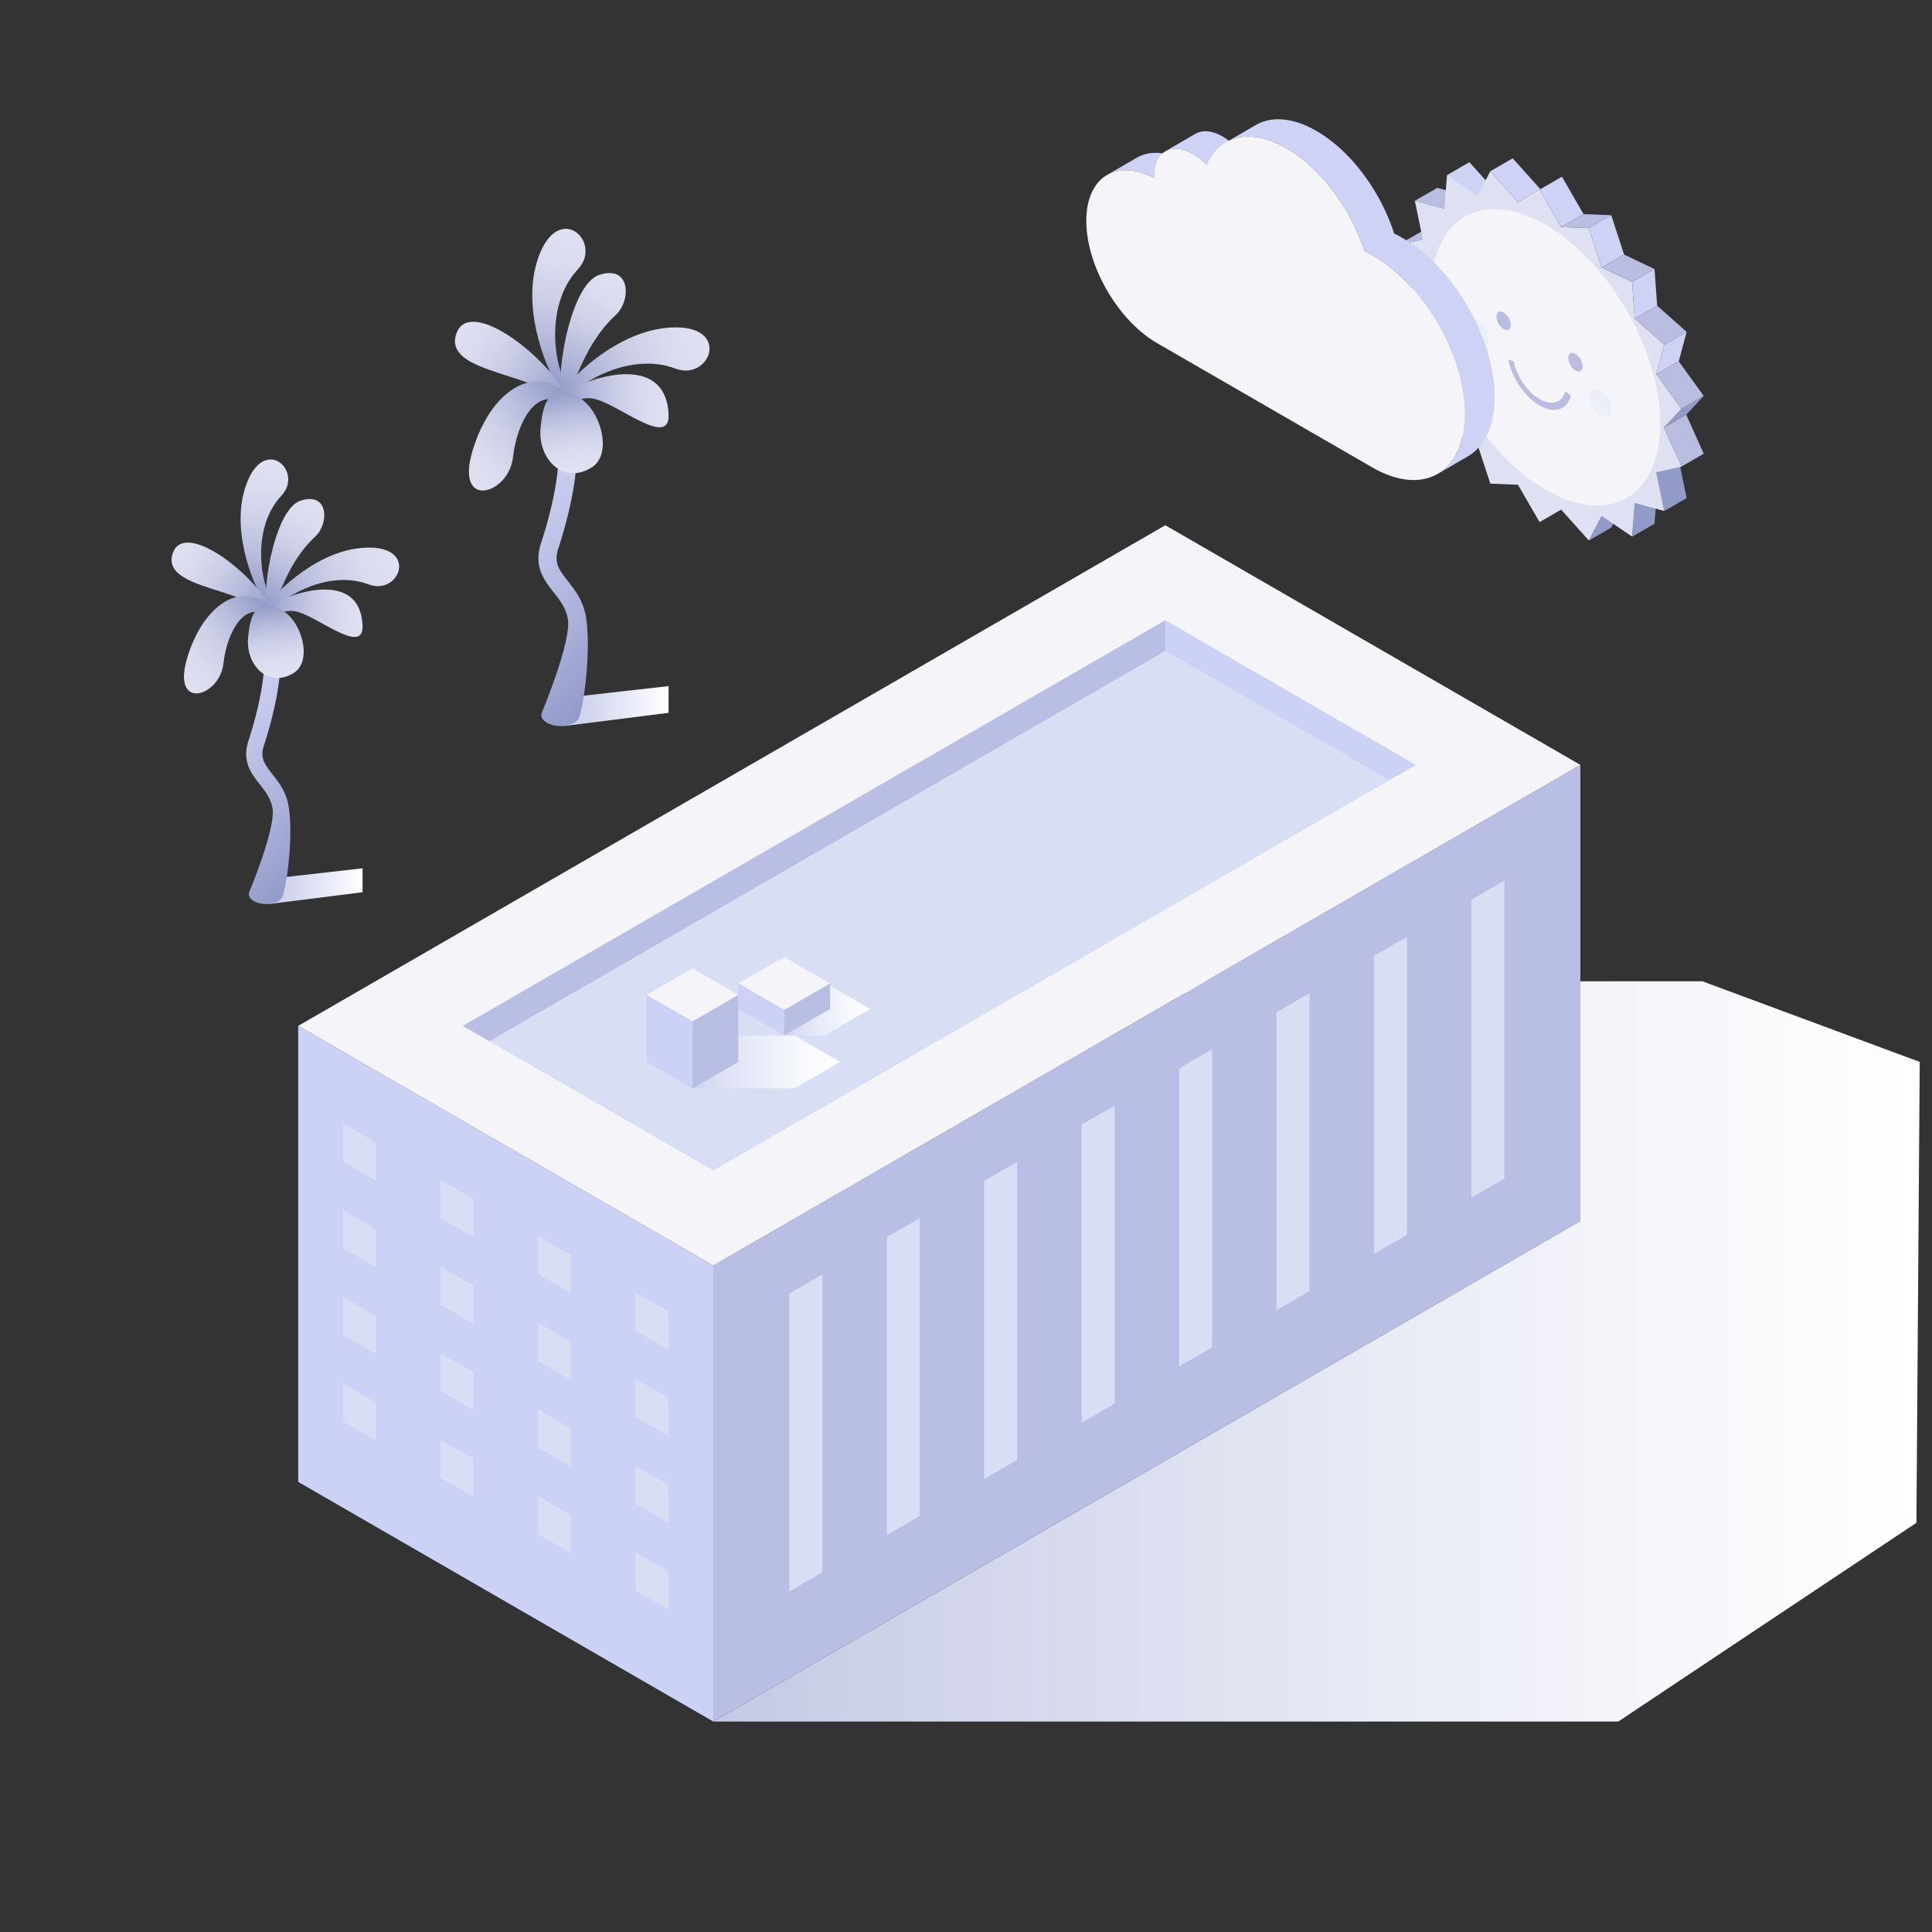 <svg xmlns="http://www.w3.org/2000/svg" xmlns:xlink="http://www.w3.org/1999/xlink" viewBox="0 0 1080 1080"><rect x="0" y="0" width="1080" height="1080" fill="#333333" stroke="none"/><defs><linearGradient id="linear-gradient" x1="398.73" y1="755.44" x2="1073.14" y2="755.44" gradientUnits="userSpaceOnUse"><stop offset="0" stop-color="#c4c9e5"/><stop offset="0.17" stop-color="#d0d4ea"/><stop offset="0.71" stop-color="#f2f3f9"/><stop offset="1" stop-color="#fff"/></linearGradient><linearGradient id="linear-gradient-2" x1="387.11" y1="593.61" x2="469.72" y2="593.61" gradientUnits="userSpaceOnUse"><stop offset="0" stop-color="#cfd5f1"/><stop offset="0.28" stop-color="#e1e5f6"/><stop offset="0.72" stop-color="#f7f8fd"/><stop offset="1" stop-color="#fff"/></linearGradient><linearGradient id="linear-gradient-3" x1="438.39" y1="564.01" x2="486.52" y2="564.01" xlink:href="#linear-gradient-2"/><linearGradient id="linear-gradient-4" x1="311.49" y1="394.7" x2="373.75" y2="394.7" gradientUnits="userSpaceOnUse"><stop offset="0" stop-color="#c4cae8"/><stop offset="0.34" stop-color="#d5d9ef"/><stop offset="1" stop-color="#fff"/></linearGradient><linearGradient id="linear-gradient-5" x1="359.48" y1="365.92" x2="269.9" y2="276.34" gradientUnits="userSpaceOnUse"><stop offset="0" stop-color="#929ac8"/><stop offset="0.34" stop-color="#acb2db"/><stop offset="0.75" stop-color="#c5c9ed"/><stop offset="1" stop-color="#ced2f4"/></linearGradient><linearGradient id="linear-gradient-6" x1="307.52" y1="214.74" x2="314.18" y2="128.86" gradientUnits="userSpaceOnUse"><stop offset="0" stop-color="#929ac8"/><stop offset="0.02" stop-color="#959dc9"/><stop offset="0.29" stop-color="#b5badb"/><stop offset="0.55" stop-color="#cccfe7"/><stop offset="0.79" stop-color="#dadcee"/><stop offset="1" stop-color="#dfe0f1"/></linearGradient><linearGradient id="linear-gradient-7" x1="311.78" y1="218.19" x2="343.62" y2="152.48" xlink:href="#linear-gradient-6"/><linearGradient id="linear-gradient-8" x1="317.33" y1="220.51" x2="254.02" y2="183.3" xlink:href="#linear-gradient-6"/><linearGradient id="linear-gradient-9" x1="314.77" y1="219.74" x2="257.95" y2="262.69" xlink:href="#linear-gradient-6"/><linearGradient id="linear-gradient-10" x1="311.53" y1="221.54" x2="392.6" y2="188.41" xlink:href="#linear-gradient-6"/><linearGradient id="linear-gradient-11" x1="312.95" y1="227.37" x2="374.22" y2="222.93" xlink:href="#linear-gradient-6"/><linearGradient id="linear-gradient-12" x1="315.59" y1="218.21" x2="321.89" y2="261.15" xlink:href="#linear-gradient-6"/><linearGradient id="linear-gradient-13" x1="147.01" y1="495.38" x2="202.68" y2="495.38" xlink:href="#linear-gradient-4"/><linearGradient id="linear-gradient-14" x1="189.92" y1="469.65" x2="109.83" y2="389.56" xlink:href="#linear-gradient-5"/><linearGradient id="linear-gradient-15" x1="143.46" y1="334.48" x2="149.42" y2="257.7" xlink:href="#linear-gradient-6"/><linearGradient id="linear-gradient-16" x1="147.27" y1="337.56" x2="175.74" y2="278.81" xlink:href="#linear-gradient-6"/><linearGradient id="linear-gradient-17" x1="152.23" y1="339.63" x2="95.63" y2="306.37" xlink:href="#linear-gradient-6"/><linearGradient id="linear-gradient-18" x1="149.95" y1="338.95" x2="99.15" y2="377.35" xlink:href="#linear-gradient-6"/><linearGradient id="linear-gradient-19" x1="147.05" y1="340.56" x2="219.54" y2="310.93" xlink:href="#linear-gradient-6"/><linearGradient id="linear-gradient-20" x1="148.32" y1="345.77" x2="203.1" y2="341.8" xlink:href="#linear-gradient-6"/><linearGradient id="linear-gradient-21" x1="150.68" y1="337.58" x2="156.31" y2="375.98" xlink:href="#linear-gradient-6"/></defs><title>dc_orlando</title><g style="isolation:isolate"><g id="home_data_center"><polygon points="951.63 548.54 651.42 548.54 883.45 682.5 398.73 962.35 904.65 962.35 1071.29 851.26 1073.14 593.61 951.63 548.54" style="mix-blend-mode:multiply;fill:url(#linear-gradient)"/><polygon points="883.45 682.5 398.73 962.35 398.73 707.43 883.45 427.58 883.45 682.5" style="fill:#b9bee4"/><polygon points="398.73 962.35 166.7 828.39 166.7 573.47 398.73 707.43 398.73 962.35" style="fill:#ccd1f6"/><polygon points="883.45 427.58 651.42 293.62 166.7 573.47 398.73 707.43 883.45 427.58" style="fill:#f4f4f9"/><path d="M776.58,436.18,651.42,363.92c-33.79,19.52-272.31,157.23-377.85,218.16,53,30.61,102.3,59,125.16,72.26Z" style="fill:#d8def3"/><g style="mix-blend-mode:multiply"><polygon points="459.69 878.97 441.24 889.64 441.24 723.04 459.69 712.39 459.69 878.97" style="fill:#d8def3"/><polygon points="514.17 847.53 495.7 858.19 495.7 691.6 514.17 680.93 514.17 847.53" style="fill:#d8def3"/><polygon points="568.62 816.09 550.16 826.74 550.16 660.15 568.62 649.49 568.62 816.09" style="fill:#d8def3"/><polygon points="623.09 784.64 604.63 795.3 604.63 628.7 623.09 618.05 623.09 784.64" style="fill:#d8def3"/><polygon points="677.56 753.2 659.1 763.86 659.1 597.27 677.56 586.6 677.56 753.2" style="fill:#d8def3"/><polygon points="732.02 721.75 713.56 732.41 713.56 565.82 732.02 555.16 732.02 721.75" style="fill:#d8def3"/><polygon points="786.49 690.3 768.02 700.96 768.02 534.37 786.49 523.72 786.49 690.3" style="fill:#d8def3"/><polygon points="840.95 658.87 822.49 669.52 822.49 502.92 840.95 492.26 840.95 658.87" style="fill:#d8def3"/></g><g style="mix-blend-mode:multiply"><polygon points="210.25 660.08 191.79 649.42 191.79 628.11 210.25 638.76 210.25 660.08" style="fill:#d8def3"/><polygon points="264.72 691.52 246.25 680.87 246.25 659.55 264.72 670.21 264.72 691.52" style="fill:#d8def3"/><polygon points="319.19 722.97 300.73 712.31 300.73 690.99 319.19 701.65 319.19 722.97" style="fill:#d8def3"/><polygon points="373.64 754.41 355.18 743.76 355.18 722.44 373.64 733.1 373.64 754.41" style="fill:#d8def3"/><polygon points="210.25 708.51 191.79 697.85 191.79 676.53 210.25 687.18 210.25 708.51" style="fill:#d8def3"/><polygon points="264.72 739.95 246.25 729.29 246.25 707.98 264.72 718.64 264.72 739.95" style="fill:#d8def3"/><polygon points="319.19 771.39 300.73 760.74 300.73 739.42 319.19 750.07 319.19 771.39" style="fill:#d8def3"/><polygon points="373.64 802.84 355.18 792.18 355.18 770.87 373.64 781.52 373.64 802.84" style="fill:#d8def3"/><polygon points="210.25 756.93 191.79 746.27 191.79 724.95 210.25 735.61 210.25 756.93" style="fill:#d8def3"/><polygon points="264.72 788.37 246.25 777.72 246.25 756.4 264.72 767.05 264.72 788.37" style="fill:#d8def3"/><polygon points="319.19 819.82 300.73 809.16 300.73 787.84 319.19 798.5 319.19 819.82" style="fill:#d8def3"/><polygon points="373.64 851.26 355.18 840.6 355.18 819.29 373.64 829.95 373.64 851.26" style="fill:#d8def3"/><polygon points="210.25 805.36 191.79 794.69 191.79 773.38 210.25 784.04 210.25 805.36" style="fill:#d8def3"/><polygon points="264.72 836.8 246.25 826.14 246.25 804.82 264.72 815.49 264.72 836.8" style="fill:#d8def3"/><polygon points="319.19 868.24 300.73 857.59 300.73 836.27 319.19 846.92 319.19 868.24" style="fill:#d8def3"/><polygon points="373.64 899.7 355.18 889.03 355.18 867.71 373.64 878.38 373.64 899.7" style="fill:#d8def3"/></g><path d="M258.68,573.47l14.89,8.61c105.54-60.93,344.06-198.64,377.85-218.16v-17.2Z" style="fill:#b9bee4"/><path d="M651.42,346.72v17.2l125.16,72.26,14.9-8.6Z" style="fill:#ccd1f6"/><polygon points="444.08 578.81 387.11 578.81 412.75 593.61 387.11 608.41 444.08 608.41 469.72 593.61 444.08 578.81" style="mix-blend-mode:multiply;fill:url(#linear-gradient-2)"/><polygon points="387.11 608.41 412.75 593.61 412.75 556.11 387.11 570.91 387.11 608.41" style="fill:#b9bee4"/><polygon points="387.11 608.41 361.46 593.61 361.46 556.11 387.11 570.91 387.11 608.41" style="fill:#ccd1f6"/><polygon points="387.11 570.91 361.46 556.11 387.11 541.31 412.75 556.11 387.11 570.91" style="fill:#f4f4f9"/><polygon points="460.87 549.2 438.39 549.2 464.03 564.01 438.39 578.81 460.87 578.81 486.52 564.01 460.87 549.2" style="mix-blend-mode:multiply;fill:url(#linear-gradient-3)"/><polygon points="438.39 578.81 464.03 564.01 464.03 549.69 438.39 564.5 438.39 578.81" style="fill:#b9bee4"/><polygon points="438.39 578.81 412.75 564.01 412.75 549.69 438.39 564.5 438.39 578.81" style="fill:#ccd1f6"/><polygon points="438.39 564.5 412.75 549.69 438.39 534.89 464.03 549.69 438.39 564.5" style="fill:#f4f4f9"/><polygon points="861.08 105.75 848.56 112.98 833.1 95.72 845.61 88.5 861.08 105.75" style="fill:#ced2f4"/><polygon points="836.87 107.91 824.35 115.14 808.89 97.89 821.41 90.66 836.87 107.91" style="fill:#ced2f4"/><polygon points="819.92 109.43 807.4 116.65 790.92 112.24 803.44 105.01 819.92 109.43" style="fill:#b9bde0"/><polygon points="807.86 126.59 795.34 133.82 781.36 137.05 793.88 129.82 807.86 126.59" style="fill:#b9bde0"/><rect x="865.69" y="100.78" width="14.45" height="24.13" transform="translate(60.52 451.57) rotate(-30)" style="fill:#ced2f4"/><polygon points="900.67 120.28 888.15 127.51 872.69 126.91 885.21 119.68 900.67 120.28" style="fill:#b9bde0"/><polygon points="907.88 142.3 895.36 149.53 888.15 127.51 900.67 120.28 907.88 142.3" style="fill:#ced2f4"/><polygon points="924.88 150.4 912.36 157.62 895.36 149.53 907.88 142.3 924.88 150.4" style="fill:#b9bde0"/><polygon points="926.36 170.88 913.85 178.11 912.36 157.62 924.88 150.4 926.36 170.88" style="fill:#ced2f4"/><polygon points="942.84 185.5 930.33 192.72 913.85 178.11 926.36 170.88 942.84 185.5" style="fill:#b9bde0"/><polygon points="938.43 201.98 925.91 209.2 930.33 192.72 942.84 185.5 938.43 201.98" style="fill:#ced2f4"/><polygon points="952.4 221.34 939.89 228.57 925.91 209.2 938.43 201.98 952.4 221.34" style="fill:#b9bde0"/><polygon points="942.62 231.83 930.1 239.06 939.89 228.57 952.4 221.34 942.62 231.83" style="fill:#929ac8"/><polygon points="952.4 253.62 939.89 260.85 930.1 239.06 942.62 231.83 952.4 253.62" style="fill:#b9bde0"/><polygon points="942.84 278.43 930.33 285.66 925.91 264.08 938.43 256.85 942.84 278.43" style="fill:#929ac8"/><polygon points="924.88 292.78 912.36 300.01 913.85 281.24 926.36 274.02 924.88 292.78" style="fill:#929ac8"/><polygon points="900.67 294.94 888.15 302.17 895.36 288.48 907.88 281.25 900.67 294.94" style="fill:#929ac8"/><path d="M930.1,239.06l9.79-10.49-14-19.37,4.42-16.48-16.48-14.61-1.49-20.49-17-8.09-7.21-22-15.46-.6L860.63,106l-12.07,7L833.1,95.72l-7.21,13.7-17-11.53-1.49,18.76-16.48-4.41,4.42,21.58-14,3.23,9.79,21.79-9.79,10.48,14,19.37-4.42,16.48,16.48,14.62,1.49,20.48,17,8.1,7.21,22,15.46.61,12.07,20.89,12.06-7,15.46,17.25,7.21-13.69,17,11.53,1.49-18.77,16.48,4.42-4.42-21.58,14-3.23Z" style="fill:#dfe0f1"/><ellipse cx="860.63" cy="198.95" rx="52.16" ry="90.35" transform="matrix(0.87, -0.5, 0.5, 0.87, 15.83, 456.97)" style="fill:#f4f4f9"/><path d="M836.55,177c0-2.57,1.8-3.61,4-2.33a8.92,8.92,0,0,1,4,7c0,2.56-1.8,3.6-4,2.32A8.89,8.89,0,0,1,836.55,177Z" style="fill:#b9bde0"/><path d="M884.7,204.81a8.92,8.92,0,0,0-4-7c-2.23-1.28-4-.24-4,2.33a8.87,8.87,0,0,0,4,7C882.9,208.42,884.7,207.38,884.7,204.81Z" style="fill:#b9bde0"/><path d="M860.62,226.69c-8.17-4.72-15.35-15.22-17.46-25.54l3,.8c1.75,8.55,7.7,17.25,14.46,21.15s12.72,2.08,14.47-4.45l3,2.66C876,229.2,868.8,231.41,860.62,226.69Z" style="fill:#b9bde0"/><path d="M888.88,221.93c0-3.85,2.71-5.41,6-3.48a13.33,13.33,0,0,1,6,10.46c0,3.85-2.7,5.41-6,3.48A13.36,13.36,0,0,1,888.88,221.93Z" style="fill:#ebeff7"/><path d="M832.37,189.3a13.37,13.37,0,0,0-6-10.46c-3.34-1.92-6-.36-6,3.49a13.35,13.35,0,0,0,6,10.46C829.66,194.71,832.37,193.15,832.37,189.3Z" style="fill:#ebeff7"/><polygon points="373.75 383.54 311.49 390.56 315.24 405.87 373.75 398.47 373.75 383.54" style="mix-blend-mode:multiply;fill:url(#linear-gradient-4)"/><path d="M327.34,343.78c-1.65-8.44-6-14-9.93-19-4.78-6.1-7.94-10.14-5.37-17.95,4.32-13.11,17.47-57.25,5.38-75.24l-8.4,5.64c7.09,10.56,1.8,41-6.59,66.44-4.27,12.95,1.73,20.6,7,27.35,3.48,4.46,6.78,8.65,7.95,14.71C319.8,358,303,398.07,303,398.08c-.95,2.07,0,4.36,2.77,6a16.74,16.74,0,0,0,15.16,0,5.87,5.87,0,0,0,3-3.56.11.11,0,0,0,0-.06C327.74,387.51,330.21,358.47,327.34,343.78Z" style="fill:url(#linear-gradient-5)"/><path d="M311.52,215.78c-6.18-10.14-21.57-46.11-9.47-74.7,11.74-27.72,34.85-5.33,20.95,9.53-17.08,18.27-14.39,49.51-6.55,64.69C315.21,219.54,313.31,218.71,311.52,215.78Z" style="fill:url(#linear-gradient-6)"/><path d="M315.38,220.08c-6.13,0,1.9-60.64,19.61-66.42s17.83,14.4,9.31,22.32C323.82,195,321.5,220.08,315.38,220.08Z" style="fill:url(#linear-gradient-7)"/><path d="M310.81,222.48c-15.9-14.46-62.16-14.7-55.9-35.42s45.52,7.7,59.93,30.77C317.45,222,317.4,228.47,310.81,222.48Z" style="fill:url(#linear-gradient-8)"/><path d="M314,225.5c-13.62-9.06-24.9,9.52-27.25,30.23s-32.67,29.74-22.57-3.85,33.78-47.33,50.4-33C323.57,226.69,316.18,227,314,225.5Z" style="fill:url(#linear-gradient-9)"/><path d="M312.82,220.14c7-9.56,34.46-37.47,65.5-37.12,30.1.32,18.17,30.21-.86,23-23.38-8.86-51.26,5.49-62.34,18.51C310.74,225,310.78,222.91,312.82,220.14Z" style="fill:url(#linear-gradient-10)"/><path d="M331.6,222.83c-9.33-1.72-17.84,6.78-19.72,1-1.76-5.33,59.92-34.24,61.85,7.77C374.63,251.17,345.14,225.3,331.6,222.83Z" style="fill:url(#linear-gradient-11)"/><path d="M302.16,239.46c-1.48,16.56,12.1,31.81,28.37,22,10-6,7.19-23.61-.54-33.55-4.8-6.16-12.29-9.46-14.57-9.05C308.25,220.19,303.78,221.21,302.16,239.46Z" style="fill:url(#linear-gradient-12)"/><polygon points="202.68 485.4 147.01 491.68 150.37 505.37 202.68 498.75 202.68 485.4" style="mix-blend-mode:multiply;fill:url(#linear-gradient-13)"/><path d="M161.19,449.85c-1.48-7.54-5.41-12.56-8.88-17-4.28-5.46-7.1-9.07-4.8-16.05,3.86-11.72,15.61-51.19,4.8-67.28l-7.5,5.05c6.34,9.44,1.61,36.62-5.89,59.4-3.82,11.58,1.54,18.42,6.27,24.45,3.12,4,6.06,7.74,7.11,13.16,2.15,11-12.88,46.81-12.89,46.82-.85,1.84,0,3.89,2.48,5.34a15,15,0,0,0,13.56,0,5.25,5.25,0,0,0,2.71-3.18.14.14,0,0,0,0-.06C161.54,489,163.75,463,161.19,449.85Z" style="fill:url(#linear-gradient-14)"/><path d="M147,335.41c-5.52-9.07-19.28-41.23-8.46-66.79,10.49-24.78,31.15-4.77,18.72,8.52C142,293.47,144.44,321.41,151.45,335,150.34,338.77,148.64,338,147,335.41Z" style="fill:url(#linear-gradient-15)"/><path d="M150.49,339.25c-5.48,0,1.7-54.21,17.54-59.38s15.93,12.87,8.32,19.95C158,316.84,156,339.25,150.49,339.25Z" style="fill:url(#linear-gradient-16)"/><path d="M146.41,341.39c-14.22-12.92-55.58-13.13-50-31.66s40.7,6.89,53.58,27.51C152.34,341,152.3,346.76,146.41,341.39Z" style="fill:url(#linear-gradient-17)"/><path d="M149.22,344.1c-12.17-8.1-22.26,8.51-24.36,27s-29.21,26.59-20.18-3.44,30.2-42.32,45.06-29.49C157.82,345.16,151.21,345.42,149.22,344.1Z" style="fill:url(#linear-gradient-18)"/><path d="M148.2,339.31c6.29-8.55,30.81-33.5,58.57-33.2,26.91.3,16.24,27-.77,20.56-20.91-7.92-45.83,4.92-55.74,16.56C146.35,343.64,146.38,341.79,148.2,339.31Z" style="fill:url(#linear-gradient-19)"/><path d="M165,341.71c-8.34-1.53-15.94,6.06-17.63.93-1.57-4.77,53.58-30.61,55.3,6.95C203.46,367.05,177.1,343.92,165,341.71Z" style="fill:url(#linear-gradient-20)"/><path d="M138.67,356.58C137.35,371.39,149.49,385,164,376.3c9-5.39,6.43-21.12-.49-30-4.28-5.51-11-8.46-13-8.1C144.11,339.35,140.12,340.26,138.67,356.58Z" style="fill:url(#linear-gradient-21)"/><path d="M635.54,88.12l-16.7,9.71c6.84-4,16.16-3.66,26.5,1.8l16.71-9.71C651.71,84.47,642.38,84.15,635.54,88.12Z" style="fill:#ced2f4"/><path d="M784.13,133.09q-2.43-1.41-4.8-2.52h0c-7.43-23.34-24.05-46.19-43.39-57.35-13.26-7.66-25.26-8.37-33.93-3.33L686.9,78.67a32.52,32.52,0,0,0-3.49-2.37c-5.93-3.42-11.3-3.74-15.18-1.49l-16.7,9.71c3.88-2.25,9.25-1.93,15.18,1.49a36.32,36.32,0,0,1,7.91,6.32l16.7-9.71a40.63,40.63,0,0,0-4.35-3.9c8.51-4,19.84-3,32.26,4.2,19.35,11.17,36,34,43.39,57.36,1.58.74,3.19,1.58,4.81,2.51,28.46,16.44,51.46,56.28,51.37,89,0,16.25-5.78,27.68-15,33.06l16.7-9.71c9.25-5.38,15-16.81,15-33.06C835.6,189.36,812.6,149.52,784.13,133.09Z" style="fill:#ced2f4"/><path d="M719.23,82.92c19.35,11.17,36,34,43.39,57.36,1.58.74,3.19,1.58,4.81,2.51,28.46,16.44,51.46,56.28,51.37,89s-23.24,45.9-51.71,29.47L646.82,191.81c-21.92-12.66-39.63-43.34-39.56-68.53.07-24.52,17-34.79,38.08-23.65,0-.48,0-1,0-1.43,0-13.53,9.62-19,21.4-12.19a36.55,36.55,0,0,1,7.91,6.32C681.56,75.77,698.94,71.2,719.23,82.92Z" style="fill:#f4f4f9"/></g></g></svg>